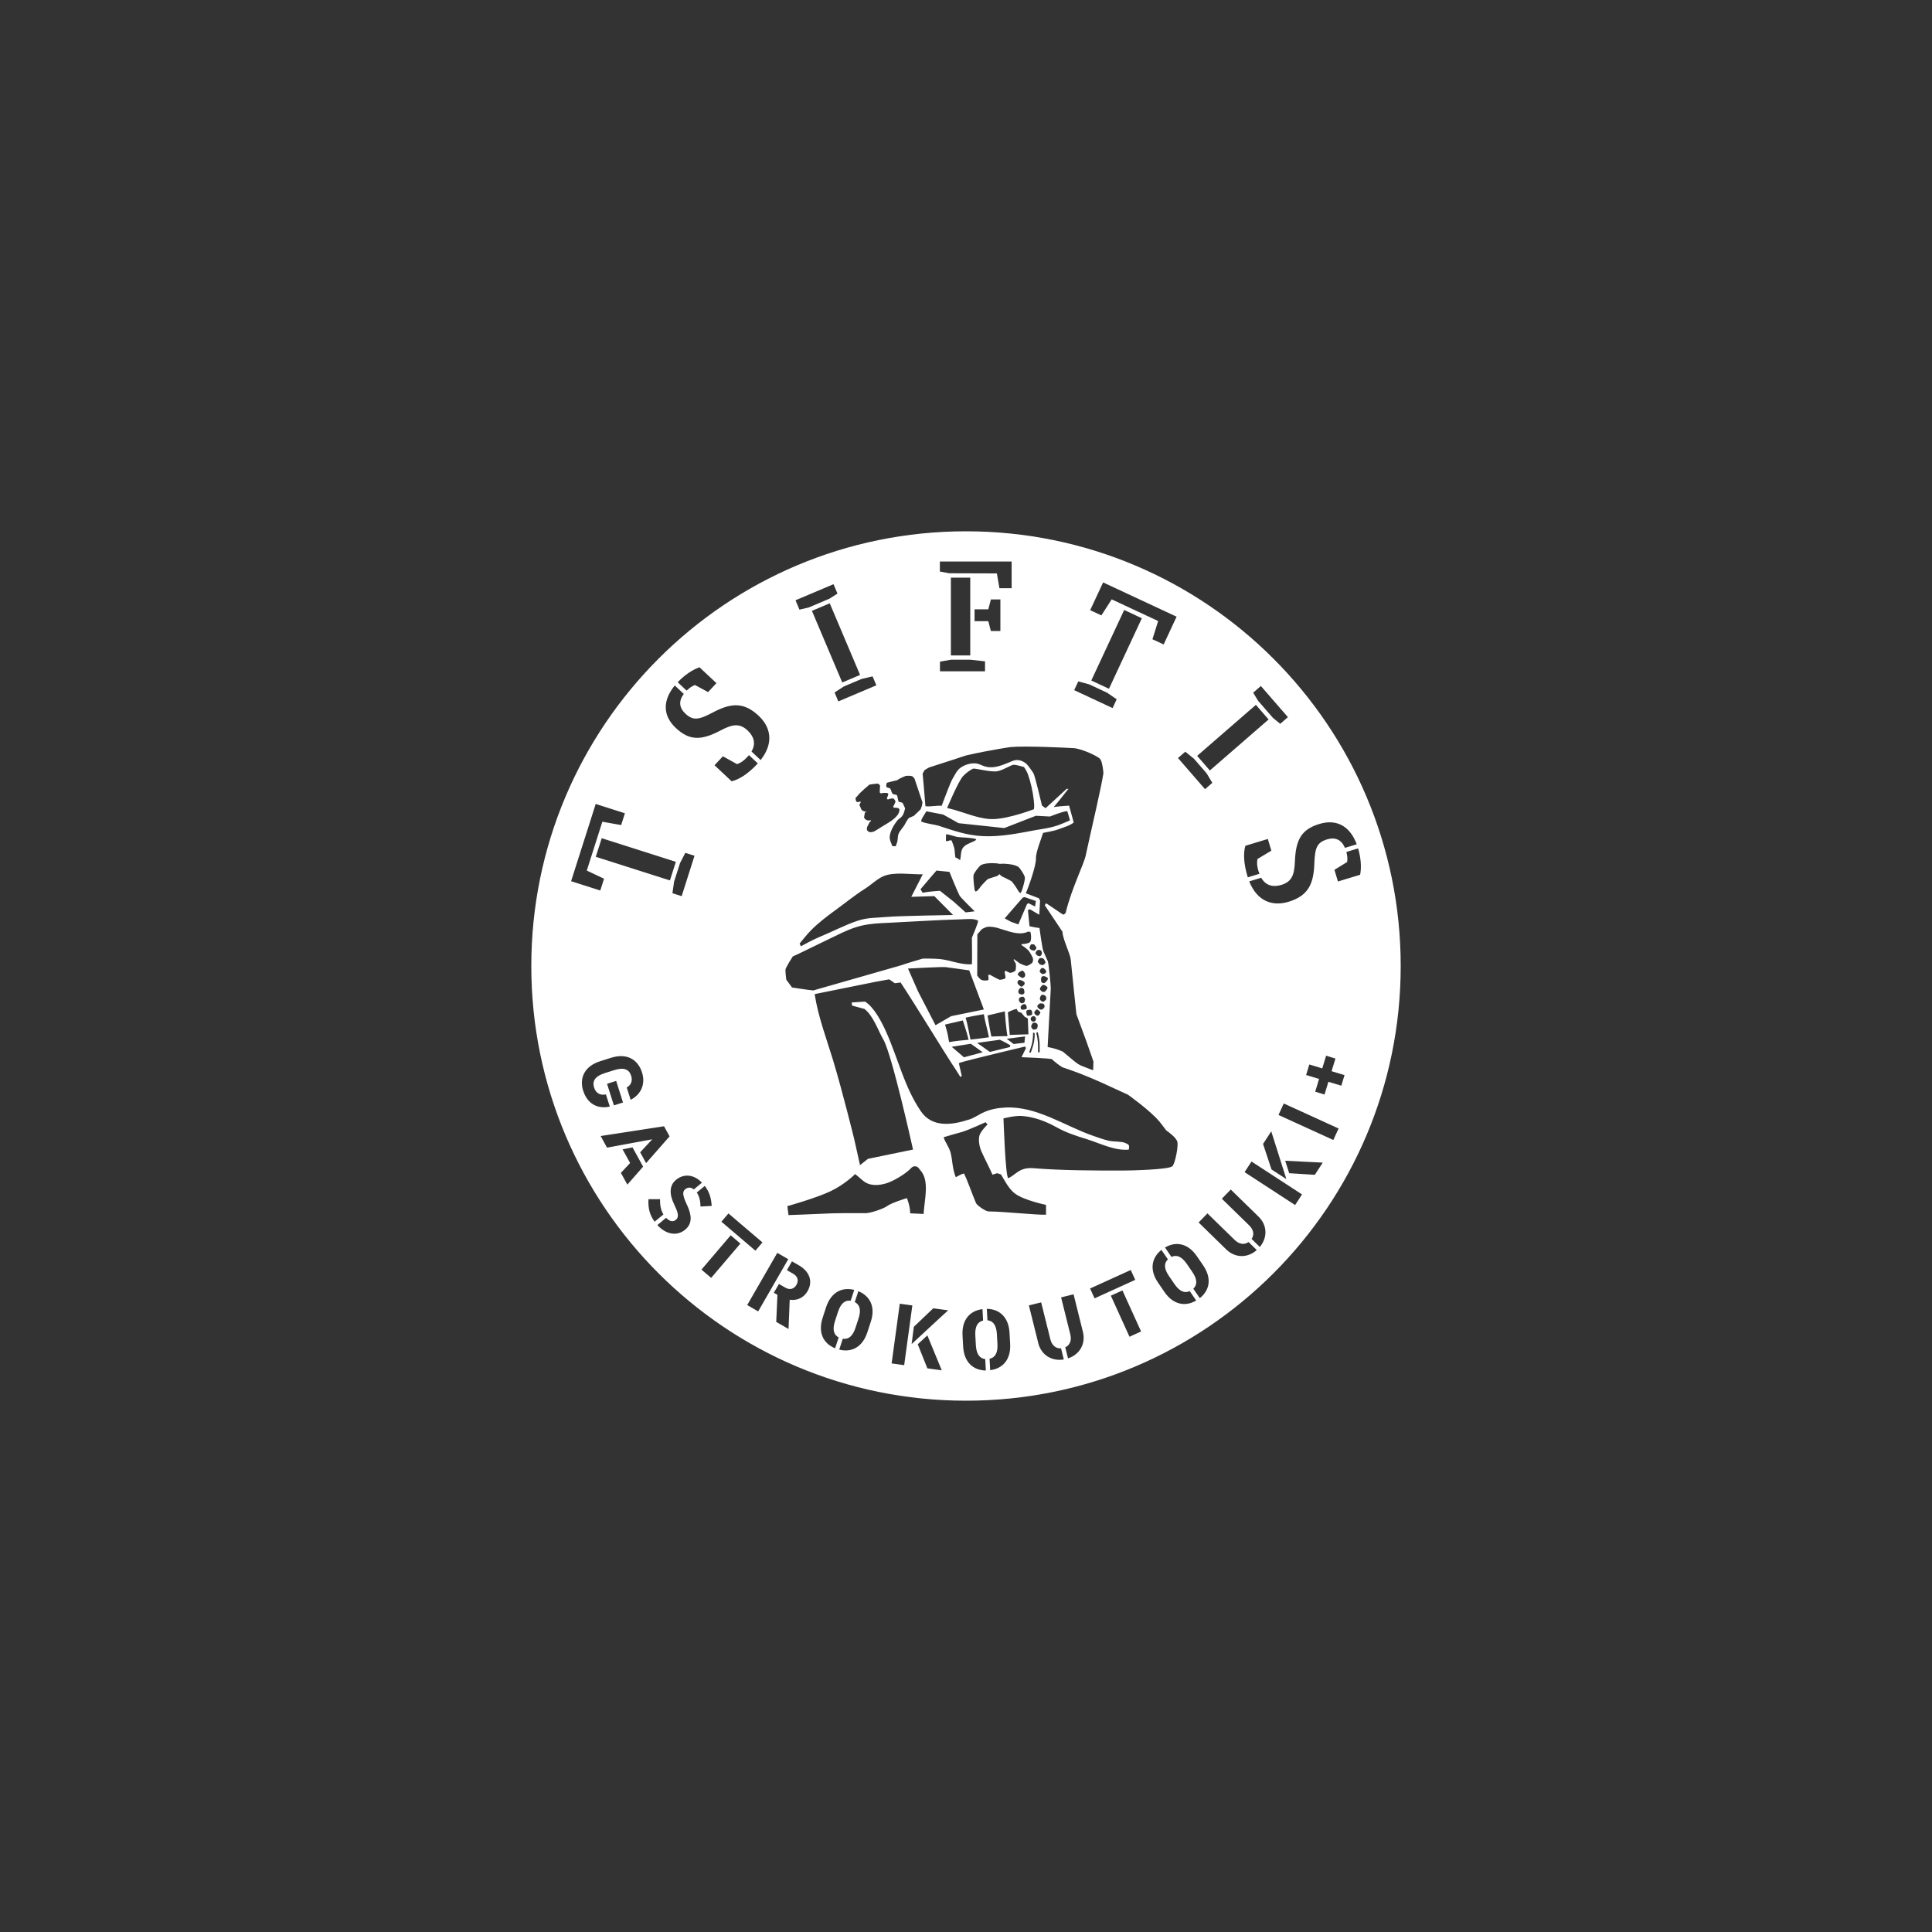 <?xml version="1.0" encoding="UTF-8"?>
<svg id="logos" xmlns="http://www.w3.org/2000/svg" viewBox="0 0 400 400">
  <rect x="0" y="0" width="400" height="400" fill="#333333" stroke="none"/>
  <defs>
    <style>
      .cls-1 {
        fill: #fff;
        stroke-width: 0px;
      }
    </style>
  </defs>
  <path class="cls-1" d="M200,110c-49.71,0-90,40.29-90,90s40.29,90,90,90,90-40.29,90-90-40.29-90-90-90ZM268.1,178.27c.18-4.52,1.44-6.58,5.06-7.68,3.74-1.13,6.4.62,7.74,4.21l-2.44.74c-.73-1.71-2.02-2.27-3.72-1.75-2.08.63-2.48,1.78-2.61,4.77-.13,4.09-.99,6.82-5.33,8.14-3.18.96-6.44.08-8.16-4.22l2.48-.75c.98,1.71,2.54,1.97,4.18,1.48,2.26-.69,2.69-2.22,2.8-4.93ZM266.33,244.12l-3.08-2-1.75-5.28,1.7-2.61,3.13,9.9ZM260.6,180.48c.05.15.1.29.15.43l-2.4.73c-.02-.07-.05-.14-.07-.21-.78-2.58-.9-4.78-.44-6.32l4.65-1.41.73,2.42-2.88,1.73c-.17.91-.06,1.6.25,2.64ZM261.05,142.03l5.6,6.45-1.59,1.38-1.5-1.22-3.1-3.57-1-1.66,1.59-1.38ZM260.02,145.93l2.63,3.03-12.16,10.56-2.63-3.03,12.16-10.56ZM245.4,155.63l1.79,1.45,2.63,3.03,1.18,1.97-1.51,1.31-5.6-6.45,1.51-1.31ZM242.73,241.45c-.77.73-8.83.9-10.32.9-6.19,0-12.37,0-18.51-.49-2.85-.22-3.56,1.36-5.14,2.07-.6-.11-1-12.38-1-12.38,0,0,2.33-.59,3.7-.51,2.53.16,5.03,1.09,7.27,2.34,2.04,1.14,4.05,1.78,6.27,2.47,2.77.86,5.72,2.42,8.69,2.17.22-1.02-.01-1.05-.69-1.37-.82-.38-2.49-.24-3.44-.47-1.15-.28-2.23-.66-3.35-1.06-5.84-2.05-11.6-6.12-18.01-5.82-1.67.08-3.29.37-4.85,1.14-.81.4-1.88,1.15-2.89,1.4,0,0,0,0,0,0-3.3,1.07-7.48,1.69-9.82-1.78-3.47-5.14-4.64-10.76-7.18-16.44-.9-2-2.48-5.09-4.37-6.25l-2.75.18.06.64,2.58.7c1.85,1.44,2.87,4.56,3.93,6.39,1.78,3.08,6.12,22.72,6.12,22.72l-9.34,1.93-1.63,1.3-1.2-5.37s-2.43-9.93-4.44-16.54c-1.3-4.27-3.05-8.87-3.75-13.5l12.53-2.53,2.9-.53,1.17.81,1.19-.16c3.2,4.84,8.87,14.17,10.78,17.08.04.06.09.13.14.19.41.59,1.46,2.3,1.46,2.3l.28-.22-.6-2.64c.15-.06.29-.11.4-.15,1.81-.57,13.33-3.3,13.33-3.3l.16.34-.92,1.87s6.08.22,6.3.42c.74.67,1.42,1.21,2.17,1.67.47.15.92.31,1.36.46.74.25,2.47.91,2.47.91l1.61.65,1.43.61,1.33.58,5.36,2.46s4.67,3.3,6.58,5.63c.47.57,1.35,1.76,1.35,1.76,0,0,0,0,0,0,.92.66,1.87,1.41,2.26,2.21.37.74-.41,4.67-.97,5.2ZM197.28,186.55l-2.67-2.12s-2.27.12-3.59.41c-.1-.12-.34-.62-.44-.73,1.17-1.42,3.31-3.87,3.31-3.87l2.68.27s1.64,4.07,2.13,4.96c.23.41,3.1,3.21,3.1,3.21l-1.88.22-2.63-2.36ZM197.33,189.44s-11.34.18-13.68.4c-2.37.22-3.85.07-6.11.8-2.44.79-5.59,2.43-7.97,3.39-1.3.53-3.75,1.89-3.75,1.89l-.27-.56s1.54-1.95,2.39-2.79c1.51-1.51,3.19-2.8,5.02-4.13,2.04-1.48,3.96-3.07,6.09-4.41,1.31-.82,2.62-2.14,3.97-2.67,2.26-.89,5.57-.28,8.03-.35l-2.38,4.67,4.77-.15,3.9,3.93ZM195.86,173.49v-.73c.16-.15,1.93.46,2.32.52.94.13,2.07.1,3,.26.43.08,1.44.11.6.56-.86.46-2.08.72-2.55,1.65-.36.71-.25,1.57-.45,2.32-.16-.06-.32-.23-.48-.33-.14-.08-.5-.22-.5-.22,0,0-.15-1.07-.16-1.47-.02-.65-.64-2.06-.64-2.06,0,0-.45-.05-.63.1-.09.07-.51.08-.53-.03-.03-.17.02-.42.02-.58ZM201.77,184.15c-.13-.94-.32-2.48-.19-3.03.1-.42,1.15-1.83,1.56-2.03.72-.35,1.6-.39,2.44-.38.47,0,.97.04,1.42.15.46-.06.96-.05,1.43,0,.83.07,1.7.19,2.39.61.33.2,1.3,1.68,1.36,2.17.08.56-.36,1.97-.65,2.83-.05.15-.28.46-.28.46,0,0-.29-.26-.37-.39-.09-.13-.16-.26-.21-.35-.33-.62-1.21-1.72-1.21-1.72,0,0-1.28-.71-1.92-.97-.13-.05-.55-.41-.62-.52-.06.12-.41.37-.49.4-.61.16-1.92.62-1.92.62,0,0-1.22,1.14-1.68,1.84-.07.11-.25.32-.44.52-.08.09-.39.24-.39.24,0,0-.22-.25-.25-.43ZM214.47,186.54l-.16,1.15-1.39-.7-.3.22-1.78,4.18-1.5-.53-1.32-.71.29-.36,3.42-3.93.39-.13,2.34.81ZM203.26,192.42c.13-.18,1.02-.54,1.31-.55.63-.03,1.32.08,1.86.22,1.51.4,3.54,1.33,5.29,1.12.37-.04.73-.14,1.06-.3.15-.07.55.03.55.03,0,0,.06.25.09.39.09.58.08,1.31-.1,1.62-.3.5-1.83.52-1.83.52v.19s.94.62,1.38,1.06c.34.34.99,1.55,1.01,1.78.02.24,0,.49-.11.73-.11.26-.97.78-1.29.74-.25-.03-1.14-.39-1.32-.5-.15-.09-1.23-.89-1.23-.89l-.07.17s.32.48.43.73c.12.28.03,1.3-.05,1.45-.1.2-.89.54-1.17.47-.3-.07-.88-.44-.88-.44l-.2.35s.31,1.1.12,1.26c-.17.14-.94.31-1.15.28-.23-.04-1.99-1.03-1.99-1.03l-.38.03s.13.9.07.99c-.16.25-1.19.19-1.47.03-.43-.23-.87-.89-.87-.89l.03-8.55s.6-.64.88-1.02ZM214.84,196.71s.19-.05.23-.06c.07,0,.34.06.4.11.17.12.23.35.26.55.02.15-.16.45-.15.45,0,0-.11.13-.19.16-.15.07-.32.05-.47-.02h0s-.01,0-.01,0c-.11-.01-.49-.37-.52-.53-.03-.15.26-.6.38-.64,0,0,.04-.01.07-.02,0,0,0,0,0,0h0ZM214.87,215.64c-.07-.66-.16-1.17-.33-1.82l.32-.12c.17.63.27,1.16.34,1.8.09.78.05,2.37.05,2.37l-.34-.02s.04-1.48-.04-2.21ZM204.76,214.76c-.67.08-1.07.13-1.75.23-.68.1-1.38.17-2.09.24-.31-1.49-.56-3.08-1-4.53,1.42-.33,2.37-.48,3.77-.72.25,1.6.77,3.21,1.06,4.78ZM204.47,210.24l3.57-.85s.21,3.46.55,5.13c-1.12.01-2.23.03-3.34.08-.37-1.6-.78-4.36-.78-4.36ZM200.54,215.27c-1.35.12-2.72.24-4.03.49-.19-.82-.26-1.69-.52-2.49-.08-.25-.33-1.14-.33-1.14l3.68-.86s.85,2.52,1.2,3.99ZM201,216.1l2.46,1.76-3.88,1.04-2.53-2.17,3.95-.63ZM202.3,215.92l4.71-.65c.68.28,2.15,1.14,2.15,1.14l-.07.37-4.15,1.01-2.64-1.87ZM208.44,215.07l3.79-.49-.13,1.31-2.24.26-1.42-1.08ZM209.06,214.28l-.39-4.69s1.11-.62,1.85-.7c.04.21.27.56.27.56l.69.25.66.8.66.37.13,3.27-3.87.13ZM211.07,206.59c.11-.15.64-.26.74-.23-.05-.01-.02,0,.09.02.05.02.34.43.34.47,0,0-.1.61-.2.7-.04.04-.3.15-.37.16-.11,0-.21,0-.3-.03-.06-.02-.4-.38-.42-.56-.01-.18,0-.37.12-.52ZM210.83,205.37v-.07c-.05-.14.24-.7.43-.74.26-.06.54,0,.71.23.1.13.17.71.1.83-.08.12-.19.22-.32.27-.11.05-.68-.06-.79-.21-.06-.09-.11-.2-.13-.32ZM211.34,208.38c.06-.19.39-.38.39-.38.03-.02.06-.05.1-.06.1-.05.2-.06.3-.04.1.02.19.06.26.12.13.11.21.68.2.7-.07.35-1.11.42-1.2.2-.07-.16-.1-.37-.05-.54ZM211.75,202.47c-.21.04-.99-.48-1.03-.72-.05-.35.81-.85,1.01-.79.14.04.45.47.47.57,0,0,.05.21.06.28.04.34-.21.6-.51.66ZM211.03,202.89c.2-.08,1.07.31,1.11.57.01.1,0,.19-.02.28,0,.08-.42.57-.67.54-.16-.02-.76-.51-.79-.77-.03-.28.11-.53.36-.62ZM212.69,210.25c-.15-.11-.26-.8-.18-.96.11-.22.82-.28.92-.2.02.01.03.02.05.04,0,0,.1.09.13.13.08.13.11.7.06.81-.05.1-.78.33-.98.18ZM214.48,210.88h0s0,.02,0,.03c0,.04,0,.09,0,.13,0,.09-.04.17-.08.25-.08.12-.21.2-.35.23-.25.05-.5-.1-.61-.33-.12-.26-.01-.55.21-.7.08-.05.15-.08.24-.1.09-.01.21,0,.29.04.1.06.19.12.24.24.01.03.02.06.03.09.01.03.02.07.03.11,0,0,0,0,0,.01h0ZM213.67,216c.16-.73.22-1.47.21-2.23l.34.14c.01.72-.04,1.26-.17,1.95-.14.72-.65,2.11-.65,2.11l-.31-.14s.45-1.21.58-1.83ZM213.97,213.18c-.19-.03-.44-.47-.46-.51-.1-.24.24-.85.34-.88.15-.06.32-.07.46-.06.08,0,.16.04.23.08.01,0,.02.02.03.02.14.09.24.23.28.4.04.14-.09.7-.2.78-.1.08-.57.19-.69.17ZM215.05,210.2c-.31.25-.79-.09-.92-.54-.05-.19.45-.69.56-.67.21.03.71.49.71.64,0,.14-.28.52-.35.58ZM214.76,208.33c.03-.3.53-.59.53-.59,0,0,.59.01.65.04.25.13.38.4.32.7-.05.23-.44.48-.47.51-.05.03-.22.04-.38.03-.11,0-.67-.4-.64-.68ZM215.95,207.39c-.15,0-.27-.08-.39-.17-.12-.09-.22-.22-.27-.35-.06-.17.18-.76.28-.82.17-.1.38-.12.57-.05,0,0,.33.16.4.3.08.17.11.37.08.56-.02.14-.5.54-.67.53ZM216.15,205.38c-.29-.01-.57-.13-.71-.36-.05-.05-.09-.1-.12-.16-.13-.25.44-.95.64-.95.31,0,.74.22.91.53.1.18-.44.95-.73.94ZM216.14,203.54c-.07,0-.14-.01-.2-.03-.09-.02-.17-.05-.24-.1-.24-.15-.17-1.01-.07-1.12.1-.1.22-.17.36-.2.17-.05.85.23.94.41.17.34-.59,1.05-.79,1.05ZM216.48,201.44c-.04.1-.54.27-.69.21h-.02c-.13-.02-.49-.39-.52-.53-.02-.09.2-.59.38-.64,0,0,.26-.08.3-.08.14-.02.63.46.67.66.02.15-.03.29-.12.39ZM215.86,199.82c-.25-.02-.59-.13-.75-.35,0,0-.19-.22-.24-.32-.06-.15.26-.78.48-.8.07,0,.44,0,.54.05.18.07.32.24.39.43.09.11.16.25.18.41.02.2-.46.59-.61.58ZM214.11,196.82c-.11,0-.61-.13-.69-.21,0,0-.19-.17-.24-.26-.08-.15.15-.77.32-.82.06-.02.12-.02.18-.03.1-.03.36.02.39.03.12.06.45.51.49.66.01.05.02.1.01.14,0,.12-.34.47-.47.48ZM203.7,209l-6.78,1.39-3.23,1.87-3.62-7.01-2.08-4.72s7.08-.4,7.86-.29c1.57.22,4.82.66,4.82.66l3.03,8.11ZM229.6,142.6l-3.66-1.71,6.81-14.6,3.66,1.71-6.81,14.6ZM228.38,120.58l15.22,7.1-2.68,5.75-2.32-1.08,1.18-3.77-9.62-4.49-2.13,3.32-2.32-1.08,2.68-5.75ZM223.25,141.07l2.31.64,3.66,1.71,1.98,1.36-.85,1.82-7.95-3.71.85-1.82ZM194.6,116.26h14.85v5.52h-2.53l-.53-3.06-9.86-.03-1.94-.36v-2.07ZM207.12,124.11v6.54h-1.97l-.53-2.04h-2.85v-2.46h2.85l.53-2.04h1.97ZM200.88,119.59v16.11h-4.01v-16.11h4.01ZM194.6,136.99l2.27-.4h4.01s3.06.33,3.06.33v2.07h-9.33v-2ZM191.43,159.45s.79-.51.97-.57c3.05-.97,7.57-2.45,7.57-2.46,1.12-.27,2.59-.57,3.72-.79.97-.2,4.83-.88,5.48-.95,2.84-.3,11.65.12,13.16.22,1.63.11,5,1.68,5.42,2.22.07.09.14.2.2.32.23.42.55,2.29.48,2.77-.38,2.57-2.57,11.99-2.93,13.65-.31,1.37-.58,2.59-.67,3.06-.34,1.9-2.91,6.82-4.18,12-.09.36-.56.44-.56.44l-3.5-2.36-.28.42,3.66,5.48c.07,1.61,1.59,4.52,1.71,5.74.35,3.57,1.18,11.34,1.18,11.34,0,0,1,2.68,2.05,5.58.47,1.29,1.48,4.24,1.48,4.24l-.07,1.79-1.64-.63s-.93-.32-1.44-.65c-.39-.23-1.29-.99-1.29-.99l-.69-.58-1.24-1.03s-1.04-.43-1.55-.57c-.86-.25-1.57-.36-1.57-.36,0,0,.63-11.81.65-12.11.03-.5-.43-5.27-.62-5.67-.11-.25-.78-1.78-.91-2.06-.23-.5-.81-4.81-.81-4.81,0,0-.7-.06-2.06-.36,0-.06-.33-3.36-.33-3.36l.42-.15,1.93,1.13.17-2.92-.24-.49-2.72-1.04c.64-1.41,2.17-5.86,2.1-7.18-.06-1.26,1.08-4.02,1.48-5.32,0,0,2.35-.41,3.17-.74.85-.34,2.35-.72,3.17-1.41-.05-.22-.95-3.49-.95-3.49,0,0-.59.04-.89.06-.73.06-1.5.1-2.22.23-.03,0-.05.01-.08.02.66-.78,2.09-2.56,3.04-3.78h-.37l-4.35,4-.75-.54s-1.47-6.29-1.78-6.73c-.3-.43-1.08-1.62-1.51-1.97-.81-.66-1.79-.93-2.72-.57-.21.08-.42.17-.64.26-1.48.61-3.24,1.36-4.81.98-.23-.04-.46-.1-.71-.2-.44-.17-.9-.41-1.37-.48-1.08-.17-2.33.2-3.24.81-.53.35-.86.82-1.17,1.37-.33.58-.67,1.11-.93,1.72-.59,1.36-1.88,4.84-1.89,4.86-1.03-.12-2.34.24-3.36.07-.17-2.4-.58-6.72-.58-6.72l.39-.75ZM214.02,167.55s-4.92,1.9-8.22,2.03c-2.67.11-5.54-1.14-8.15-1.9-.53-.15-1.56-.39-1.56-.39,0,0,2.36-5.65,3.33-6.63.64-.65,1.3-1.15,2.02-1.51.34-.17,3.77.81,5.13.51.65-.15,1.33-.46,1.93-.76.32-.16,1.13-.55,1.24-.55.09,0,.18,0,.27,0,.5,0,2,.46,2,.46,0,0,.54.75.81,1.49.59,1.67,1.02,3.63,1.22,5.41.17,1.52.01,1.82.01,1.82ZM191.78,167.97l3.49.67,3.19,1.79,9.47,1.01,6.53-2.54,2.94.15s2.49-1.04,3.56-1.12c.04.1.11.29.17.52.18.58.39,1.4.39,1.4,0,0-1.28.57-2.15.9-1.75.67-3.98.94-4.88,1.1-3.67.68-7.31,1.45-11.07,1.26-3.32-.17-5.99-1.14-9.12-2.16-.69-.23-2.45-.39-3.57-.86-.04-.38.32-.9.32-.9l.74-1.22ZM183.6,162.07s1.13-.31,1.57-.4c.2-.04.4-.09.59-.14.64-.49,1.81-.9,1.81-.9,0,0,.87-.07,1.25.06.16.05.52.51.52.51l1.65,4.93-.13.75-.26.69-1.39,1.34-1.05.45s-.5.64-.7,1.09c-.34.77-1.07,1.37-1.42,2.17-.18.4-.15,1.11-.26,1.65-.03.12-.33.93-.33.93h-.68s-.3-.69-.41-1c-.13-.37-.18-.78-.15-1.04.04-.32.11-.63.21-.92.3-.89.83-1.69,1.42-2.44.24-.23.48-.38.71-.59.17-.16.32-.34.45-.6.16-.32.4-1.25.4-1.25l-.54-1.15-.82-.23s-.14-.53-.16-.65c-.04-.36-.15-.66-.15-.66,0,0-.21-.14-.43-.17-.12-.02-.26-.04-.43-.1-.06-.02-.25-.32-.28-.45-.05-.28-.31-.73-.31-.73l-.71-.22-.1-.34.12-.58ZM181.82,162.27c.14.08.38.33.38.33l-.06,1.46.21.2s1.14-.26,1.54.02c.05.41-.29.99-.29.99l.2.27s.58-.25,1.05-.24c.27,0,.57.57.55.66-.09.36-.49,1.07-.49,1.07l.16.2s.46-.02.91.08c.08.02.26.26.25.36-.02.3-.11.59-.27.86-.74,1.28-2.8,2.2-4.02,3.04-.22.15-1.01.59-1.01.59,0,0-.4.13-.77.14-.22.01-.65-.32-.67-.47-.03-.25.01-.54.01-.54l.55-1.08.28-.24-.03-.15s-.43.06-.47.06c-.68-.02-.94-.62-.94-.62l.17-1.01.37-.23h-.39c-.26-.02-.67-.36-.67-.36l-.45-1.03.29-.54-.1-.17s-.48.18-.54.17c-.18-.05-.29-.14-.34-.25-.03-.06-.12-.61-.12-.61,0,0,.48-.49.57-.62.36-.52,2.33-2.17,2.33-2.17,0,0,1.66-.26,1.8-.18ZM180.66,140.04l.78,1.85-7.87,3.33-.78-1.85,1.93-1.25,3.69-1.56,2.24-.52ZM174.38,141.3l-6.28-14.83,3.69-1.56,6.28,14.83-3.69,1.56ZM172.57,120.95l.82,1.94-1.63,1.05-4.35,1.84-1.89.44-.82-1.94,7.87-3.33ZM164.09,198.04l1.17-.53s5.13-2.48,7.67-3.72c1.76-.86,3.45-1.66,5.35-2.12,1.85-.45,3.66-.52,5.56-.61,5.11-.24,10.23-.6,15.35-.73,1.03-.03,2.43-.23,3.32.29.03.48-1.29,3.53-1.29,3.53,0,0,.07,4.84,0,5.5-2.3.13-4.28-.82-6.54-1.08-1.12-.13-3.62-.11-3.62-.11,0,0-4,1.18-4.44,1.38l-18.24,5.22h0c-1.1-.1-4.39-.61-4.39-.61l-1.2-1.62s-.18-1.33-.17-2.03c0-.48,1.5-2.74,1.5-2.74ZM144.83,138.16l3.5,3.28-1.73,1.85-2.72-1.47c-.62.23-1.18.64-1.72,1.17l-1.85-1.74c1.4-1.47,3.03-2.59,4.52-3.1ZM139.71,141.93l1.86,1.74c-1.12,1.49-.95,2.88.34,4.09,1.58,1.48,2.78,1.26,5.44-.13,3.61-1.93,6.41-2.55,9.71.55,2.42,2.27,3.29,5.54.42,9.18l-1.89-1.77c1-1.7.44-3.18-.81-4.36-1.73-1.62-3.27-1.22-5.67.04-4,2.1-6.42,2.04-9.18-.54-2.85-2.67-2.66-5.85-.22-8.81ZM150.82,251.23l7.04,6-1.46,1.71-7.04-6,1.46-1.71ZM147.94,158.43l1.73-1.85,2.93,1.63c.87-.31,1.42-.74,2.16-1.53.11-.12.21-.23.3-.34l1.83,1.71c-.05.06-.1.11-.15.17-1.84,1.97-3.69,3.16-5.26,3.54l-3.55-3.33ZM143.79,177.18l-2.66,8.36-1.91-.61.34-2.38,1.23-3.85,1.1-2.13,1.91.61ZM139.93,178.43l-1.23,3.85-15.35-4.89,1.23-3.85,15.35,4.89ZM123.34,166.45l6.04,1.93-.78,2.44-3.89-.69-3.22,10.11,3.57,1.69-.78,2.44-6.04-1.93,5.1-16ZM120.75,225.88c-.85-2.68.24-5.13,3.52-6.17l2.21-.7c3.3-1.05,5.59.34,6.44,3.02.77,2.41-.19,4.57-2.35,5.67l-.81-2.55c1.02-.57,1.2-1.52.92-2.41-.42-1.32-1.44-1.84-3.55-1.17l-1.9.6c-1.99.63-2.66,1.63-2.23,2.99.31.98,1.07,1.71,2.45,1.43l.8,2.51c-2.44.57-4.62-.52-5.49-3.23ZM128.99,228.26l-1.89.6-1.42-4.47,1.89-.6,1.42,4.47ZM129.88,245.25l-1.33-2.42,1.91-2.04-1.56-2.83,2.06-.4,2.19,3.98-3.26,3.72ZM132.54,238.57l2.47-2.65-.02-.03-9.31,1.72-1.32-2.41,13.12-2.02,1.15,2.09-4.86,5.54-1.23-2.24ZM134.27,248.28h2.39c-.03,1.4.19,2.33.7,3.15l-1.83,1.51c-1-1.37-1.38-2.76-1.27-4.66ZM142.23,249.43c.97,2.13,1.2,3.86-.41,5.19-1.69,1.37-3.94.97-5.72-.98l1.81-1.5c.65.68,1.38.94,2.01.42.82-.68.34-1.74-.36-3.24-.99-2.09-1.02-3.87.42-5.06,1.55-1.28,3.65-1.18,5.35.6l-1.68,1.39c-.55-.44-1.19-.52-1.78-.03-.66.54-.52,1.33.35,3.22ZM144.26,246.9l1.66-1.37c.94,1.25,1.32,2.47,1.43,4.14l-2.32.13c-.03-1.36-.29-2.2-.77-2.9ZM147.24,264.57l-2.01-1.71,6.05-7.1,2.01,1.71-6.05,7.1ZM154.7,270.2l6.23-10.81,2.27,1.31-6.23,10.81-2.27-1.31ZM167.2,267.32c-.77,1.33-2.1,2-3.7,1.78l-.24,6.05-2.55-1.47.25-5.6-.74-.43,1.05-1.82,1.32.76c.97.56,1.83.25,2.29-.55.61-1.05.14-1.85-.64-2.31l-1.32-.76,1.05-1.82,1.46.84c2.05,1.18,2.99,3.2,1.77,5.32ZM172.9,279.15c-2.4-.97-3.6-3.21-2.58-6.32l.72-2.2c1.02-3.11,3.31-4.21,5.82-3.57l-.74,2.25c-1.1-.17-2.02.45-2.62,2.29l-.62,1.9c-.6,1.84-.22,2.89.76,3.4l-.74,2.25ZM180.29,273.65l-.72,2.2c-1.02,3.11-3.31,4.21-5.82,3.57l.74-2.25c1.11.18,2.04-.44,2.64-2.29l.62-1.9c.6-1.85.22-2.89-.78-3.4l.74-2.25c2.4.97,3.6,3.21,2.58,6.32ZM179.05,251.17c-3,0-6.02-.04-9.01.13-1.84.1-6.79.27-6.79.27l-.24-1.85s5.75-1.6,8.82-3.03c3.07-1.43,5.22-3.61,5.22-3.61,0,0,.88.71,1.57,1.32,1.39,1.22,3.33,1.09,5.01.55,1.26-.4,3.72-1.78,4.95-3.05.02-.02.04-.04.06-.06.42-.51,1.19-.5,1.58.03.13.18.24.33.32.41,1.98,2.14.84,6.13.68,9.06-.79-.06-1.96-.09-2.78-.13,0-1.59-.68-3.16-.68-3.16,0,0-3.18.98-4.07,1.64-.78.58-3.49,1.5-4.62,1.5ZM184.6,282.28l1.69-12.36,2.6.36-1.69,12.36-2.6-.36ZM192,283.3l-1.99-4.98,1.99-1.84,2.98,7.23-2.98-.41ZM194.47,272.97l-5.73,5.31.46-3.58,4.02-3.83,3.09.42-1.84,1.68ZM196.82,238.68c-.31-1.21-1.15-2.18-1.45-3.23,1.23-.39,2.5-.71,3.76-1.08,1.5-.44,4.92-2.03,4.92-2.03l.41.47s-1.45,1.4-1.69,2.33c-.25.97.03,2.36.42,3.24.72,1.61,1.59,3.25,2.3,4.83.43-.16.98-.31.98-.31l.76.25s.39.63.73,1.22c.62,1.06,1.28,2.07,2.22,2.77,1.86,1.38,6.39,2.32,6.39,2.32,0,0-.01,1.36,0,2.03-2.01.08-8.46-.64-11.92-.68-.57,0-2.36-1.22-2.58-1.73-.86-2.01-1.64-4.39-2.49-6.13-.59.13-1.2.53-1.7.78-.73-1.83-.66-3.48-1.06-5.04ZM199.41,278.79l-.13-2.31c-.18-3.27,1.56-5.12,4.13-5.44l.13,2.37c-1.08.24-1.72,1.15-1.61,3.09l.11,1.99c.11,1.94.84,2.77,1.94,2.89l.13,2.37c-2.59-.04-4.52-1.69-4.7-4.95ZM205.01,283.69l-.13-2.37c1.1-.24,1.74-1.15,1.63-3.09l-.11-1.99c-.11-1.94-.84-2.78-1.96-2.89l-.13-2.37c2.59.04,4.52,1.69,4.7,4.95l.13,2.31c.18,3.27-1.56,5.12-4.13,5.44ZM214.95,278.02l-1.93-7.75,2.54-.63,1.9,7.63c.33,1.32,1.18,1.96,2.22,1.89l.57,2.3c-2.47.42-4.67-.89-5.31-3.44ZM221.12,281.24l-.57-2.3c.95-.43,1.37-1.38,1.04-2.7l-1.9-7.63,2.58-.64,1.93,7.75c.63,2.55-.69,4.73-3.08,5.52ZM225.69,266.77l8.42-3.83.93,2.04-8.42,3.83-.93-2.04ZM233.85,276.76l-3.86-8.5,2.4-1.09,3.86,8.5-2.4,1.09ZM241.08,267.48l-1.31-1.91c-1.85-2.7-1.33-5.18.69-6.79l1.34,1.95c-.8.77-.87,1.88.23,3.47l1.13,1.65c1.1,1.6,2.16,1.93,3.16,1.46l1.34,1.95c-2.23,1.31-4.74.91-6.59-1.79ZM248.4,268.76l-1.34-1.95c.82-.77.89-1.88-.21-3.48l-1.13-1.65c-1.1-1.6-2.16-1.93-3.18-1.45l-1.34-1.95c2.23-1.31,4.74-.91,6.59,1.79l1.31,1.91c1.85,2.7,1.33,5.18-.69,6.79ZM253.88,258.68l-5.72-5.58,1.83-1.88,5.63,5.49c.98.95,2.04,1.04,2.88.44l1.7,1.66c-1.88,1.66-4.44,1.7-6.32-.13ZM260.83,258.17l-1.7-1.66c.58-.86.44-1.9-.53-2.84l-5.63-5.49,1.85-1.9,5.72,5.58c1.88,1.83,1.9,4.38.29,6.31ZM268.14,249.49l-10.46-6.81,1.43-2.2,10.46,6.81-1.43,2.2ZM272.22,243.23l-5.31-.33-.82-2.58,7.77.39-1.64,2.52ZM276.05,236.02l-11.35-5.18,1.09-2.38,11.35,5.18-1.09,2.38ZM277.71,224.78l-2.68-.81-.8,2.64-1.93-.59.8-2.64-2.68-.81.66-2.18,2.68.81.8-2.63,1.93.59-.8,2.62,2.68.81-.66,2.18ZM277.01,182.51l-.73-2.42,2.63-1.62c.11-.66.04-1.35-.16-2.08l2.43-.74c.58,1.95.73,3.92.42,5.46l-4.59,1.39Z"/>
</svg>